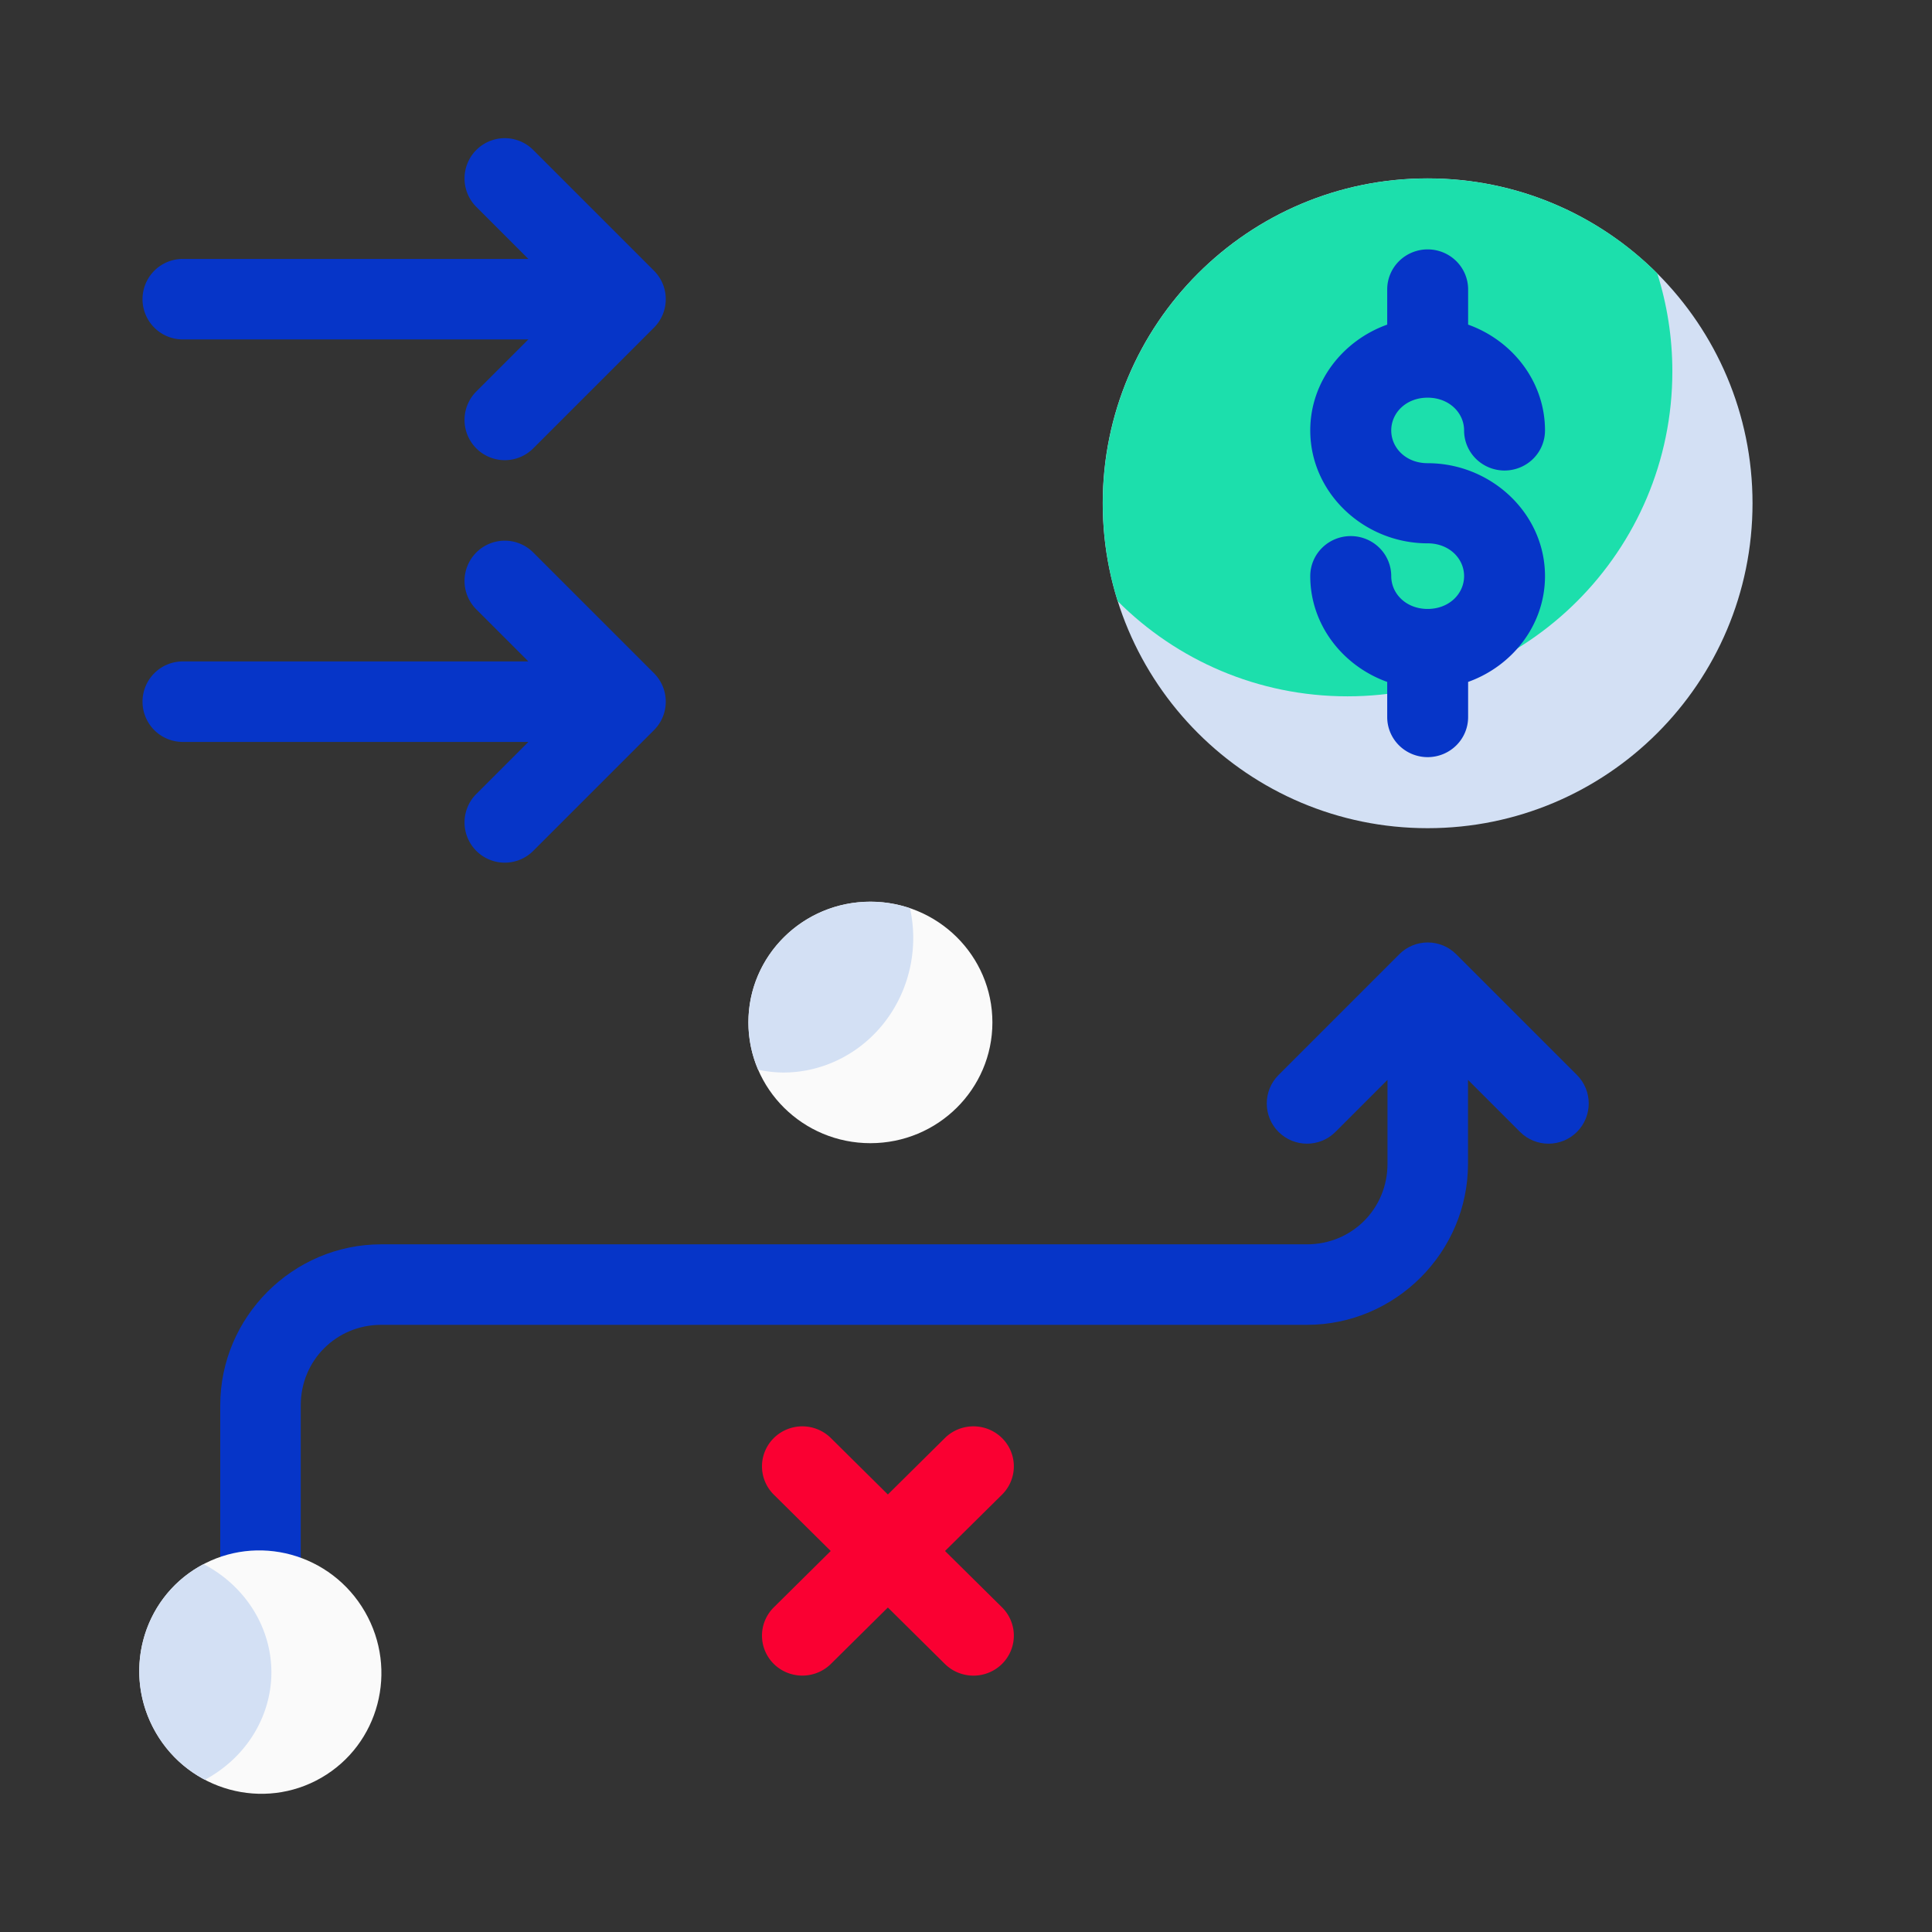 <svg xmlns="http://www.w3.org/2000/svg" xmlns:svg="http://www.w3.org/2000/svg" width="800px" height="800px" viewBox="0 0 48 48" id="svg5" xml:space="preserve" fill="#000000"><rect x="0" y="0" width="48" height="48" fill="#333333" stroke="none"/><g id="SVGRepo_bgCarrier" stroke-width="0"></g><g id="SVGRepo_tracerCarrier" stroke-linecap="round" stroke-linejoin="round"></g><g id="SVGRepo_iconCarrier"> <defs id="defs2"></defs> <g id="layer1" transform="translate(-314,-89)"> <path d="m 357.541,101.504 c 0,4.458 -3.614,8.072 -8.072,8.072 -4.458,0 -8.072,-3.614 -8.072,-8.072 0,-4.458 3.614,-8.072 8.072,-8.072 4.458,0 8.072,3.614 8.072,8.072 z" id="path36354" style="fill:#d3e0f4;fill-opacity:1;fill-rule:evenodd;stroke:none;stroke-width:2;stroke-linecap:round;stroke-linejoin:round;stroke-miterlimit:4.1;stroke-opacity:1"></path> <path d="m 349.469,93.433 c -4.458,0 -8.07,3.614 -8.07,8.072 0,0.847 0.129,1.664 0.371,2.432 l 0.002,0.002 c 1.461,1.46 3.477,2.361 5.705,2.361 4.458,0 8.072,-3.614 8.072,-8.072 0,-0.849 -0.132,-1.667 -0.375,-2.436 -1.46,-1.458 -3.478,-2.359 -5.705,-2.359 z" id="path28408" style="fill:#1cdfac;fill-opacity:1;fill-rule:evenodd;stroke:none;stroke-width:2;stroke-linecap:round;stroke-linejoin:round;stroke-miterlimit:4.1;stroke-opacity:1"></path> <path d="m 349.469,95.196 a 1.006,0.994 0 0 0 -1.004,0.994 v 0.875 c -1.101,0.394 -1.912,1.416 -1.912,2.629 0,1.56 1.34,2.805 2.916,2.805 0.534,0 0.906,0.376 0.906,0.814 0,0.439 -0.372,0.816 -0.906,0.816 -0.534,0 -0.904,-0.378 -0.904,-0.816 a 1.006,0.994 0 0 0 -1.006,-0.994 1.006,0.994 0 0 0 -1.006,0.994 c 0,1.213 0.811,2.235 1.912,2.629 v 0.875 a 1.006,0.994 0 0 0 1.004,0.994 1.006,0.994 0 0 0 1.006,-0.994 v -0.875 c 1.101,-0.394 1.91,-1.416 1.91,-2.629 0,-1.56 -1.34,-2.805 -2.916,-2.805 -0.534,0 -0.904,-0.376 -0.904,-0.814 0,-0.438 0.37,-0.814 0.904,-0.814 0.534,0 0.906,0.376 0.906,0.814 a 1.006,0.994 0 0 0 1.006,0.996 1.006,0.994 0 0 0 1.004,-0.996 c 0,-1.213 -0.809,-2.235 -1.91,-2.629 v -0.875 a 1.006,0.994 0 0 0 -1.006,-0.994 z" id="path36356" style="color:#000000;fill:#0635c8;fill-opacity:1;fill-rule:evenodd;stroke:none;stroke-width:1;stroke-linecap:round;stroke-linejoin:round;stroke-miterlimit:4.1;-inkscape-stroke:none"></path> <path d="m 349.472,112.415 c -0.265,4e-5 -0.52,0.105 -0.707,0.293 l -3,3 c -0.39,0.391 -0.39,1.024 0,1.414 0.391,0.39 1.024,0.39 1.414,0 l 1.293,-1.293 v 2.086 c 0,1.116 -0.884,2 -2,2 h -23 c -2.197,0 -4,1.803 -4,4 v 4.05 c 0,0.552 0.448,1 1,1 0.552,0 1,-0.448 1,-1 v -4.05 c 0,-1.116 0.884,-2 2,-2 h 23 c 2.197,0 4,-1.803 4,-4 v -2.086 l 1.293,1.293 c 0.391,0.39 1.024,0.39 1.414,0 0.39,-0.391 0.39,-1.024 0,-1.414 l -3,-3 c -0.188,-0.188 -0.442,-0.293 -0.707,-0.293 z" id="path36364" style="color:#000000;fill:#0635c8;fill-opacity:1;fill-rule:evenodd;stroke-linecap:round;stroke-linejoin:round;stroke-miterlimit:4.1"></path> <path d="m 321.983,133.168 c -1.435,0.828 -3.276,0.325 -4.113,-1.125 -0.837,-1.45 -0.352,-3.296 1.083,-4.125 1.435,-0.828 3.276,-0.325 4.113,1.125 0.837,1.45 0.352,3.296 -1.083,4.125 z" id="path24798" style="fill:#fafafa;fill-opacity:1;fill-rule:evenodd;stroke:none;stroke-width:2;stroke-linecap:round;stroke-linejoin:round;stroke-miterlimit:4.1"></path> <path d="m 319.059,127.86 c -0.036,0.019 -0.072,0.038 -0.107,0.059 -1.435,0.828 -1.919,2.675 -1.082,4.125 0.3,0.519 0.729,0.915 1.221,1.174 a 3.284,3.084 0 0 0 1.652,-2.674 3.284,3.084 0 0 0 -1.684,-2.684 z" id="path27559" style="fill:#d3e0f4;fill-opacity:1;fill-rule:evenodd;stroke-linecap:round;stroke-linejoin:round;stroke-miterlimit:4.1"></path> <path d="m 326.541,102.433 a 1,1 0 0 0 -0.707,0.293 1,1 0 0 0 0,1.414 l 1.293,1.293 h -8.586 a 1,1 0 0 0 -1,1 1,1 0 0 0 1,1 h 8.586 l -1.293,1.293 a 1,1 0 0 0 0,1.414 1,1 0 0 0 1.414,0 l 3,-3 a 1,1 0 0 0 0,-1.414 l -3,-3 a 1,1 0 0 0 -0.707,-0.293 z" id="path24642" style="color:#000000;fill:#0635c8;fill-opacity:1;fill-rule:evenodd;stroke-linecap:round;stroke-linejoin:round;stroke-miterlimit:4.1;-inkscape-stroke:none"></path> <path d="m 326.541,92.433 a 1,1 0 0 0 -0.707,0.293 1,1 0 0 0 0,1.414 l 1.293,1.293 h -8.586 a 1,1 0 0 0 -1,1 1,1 0 0 0 1,1 h 8.586 l -1.293,1.293 a 1,1 0 0 0 0,1.414 1,1 0 0 0 1.414,0 l 3,-3 a 1,1 0 0 0 0,-1.414 l -3,-3 a 1,1 0 0 0 -0.707,-0.293 z" id="path36846" style="color:#000000;fill:#0635c8;fill-opacity:1;fill-rule:evenodd;stroke-linecap:round;stroke-linejoin:round;stroke-miterlimit:4.1;-inkscape-stroke:none"></path> <path d="m 333.934,124.437 a 1.005,0.995 0 0 0 -0.709,0.291 1.005,0.995 0 0 0 0,1.406 l 1.414,1.4 -1.414,1.4 a 1.005,0.995 0 0 0 0,1.406 1.005,0.995 0 0 0 1.418,0 l 1.416,-1.402 1.416,1.402 a 1.005,0.995 0 0 0 1.42,0 1.005,0.995 0 0 0 0,-1.406 l -1.416,-1.4 1.416,-1.4 a 1.005,0.995 0 0 0 0,-1.406 1.005,0.995 0 0 0 -0.711,-0.291 1.005,0.995 0 0 0 -0.709,0.291 l -1.416,1.402 -1.416,-1.402 a 1.005,0.995 0 0 0 -0.709,-0.291 z" id="path38822" style="color:#000000;fill:#fa0032;fill-opacity:1;fill-rule:evenodd;stroke-width:1;stroke-linecap:round;stroke-linejoin:round;stroke-miterlimit:4.1;-inkscape-stroke:none"></path> <path d="m 338.656,114.402 c 0,1.657 -1.357,3 -3.031,3 -1.674,0 -3.031,-1.343 -3.031,-3 0,-1.657 1.357,-3 3.031,-3 1.674,0 3.031,1.343 3.031,3 z" id="circle38820" style="fill:#fafafa;fill-opacity:1;fill-rule:evenodd;stroke:none;stroke-width:2;stroke-linecap:round;stroke-linejoin:round;stroke-miterlimit:4.1"></path> <path d="m 335.625,111.403 c -1.674,0 -3.031,1.341 -3.031,2.998 0,0.417 0.087,0.815 0.242,1.176 a 3.231,3.344 0 0 0 0.623,0.07 3.231,3.344 0 0 0 3.23,-3.344 3.231,3.344 0 0 0 -0.08,-0.738 c -0.309,-0.105 -0.64,-0.162 -0.984,-0.162 z" id="path27540" style="fill:#d3e0f4;fill-opacity:1;fill-rule:evenodd;stroke:none;stroke-linecap:round;stroke-linejoin:round;stroke-miterlimit:4.1;stroke-opacity:1"></path> <path d="m 349.143,95.442 c -3.158,0.092 -5.878,3.003 -5.74,6.162 -0.034,3.16 2.78,5.986 5.94,5.965 3.128,0.149 6.034,-2.504 6.18,-5.63 0.305,-3.127 -2.208,-6.168 -5.335,-6.464 -0.347,-0.042 -0.697,-0.047 -1.046,-0.034 z" id="path25697" style="fill:none;fill-opacity:1;fill-rule:evenodd;stroke:none;stroke-width:2;stroke-linecap:round;stroke-linejoin:round;stroke-miterlimit:4.1;stroke-opacity:1"></path> </g> </g></svg>